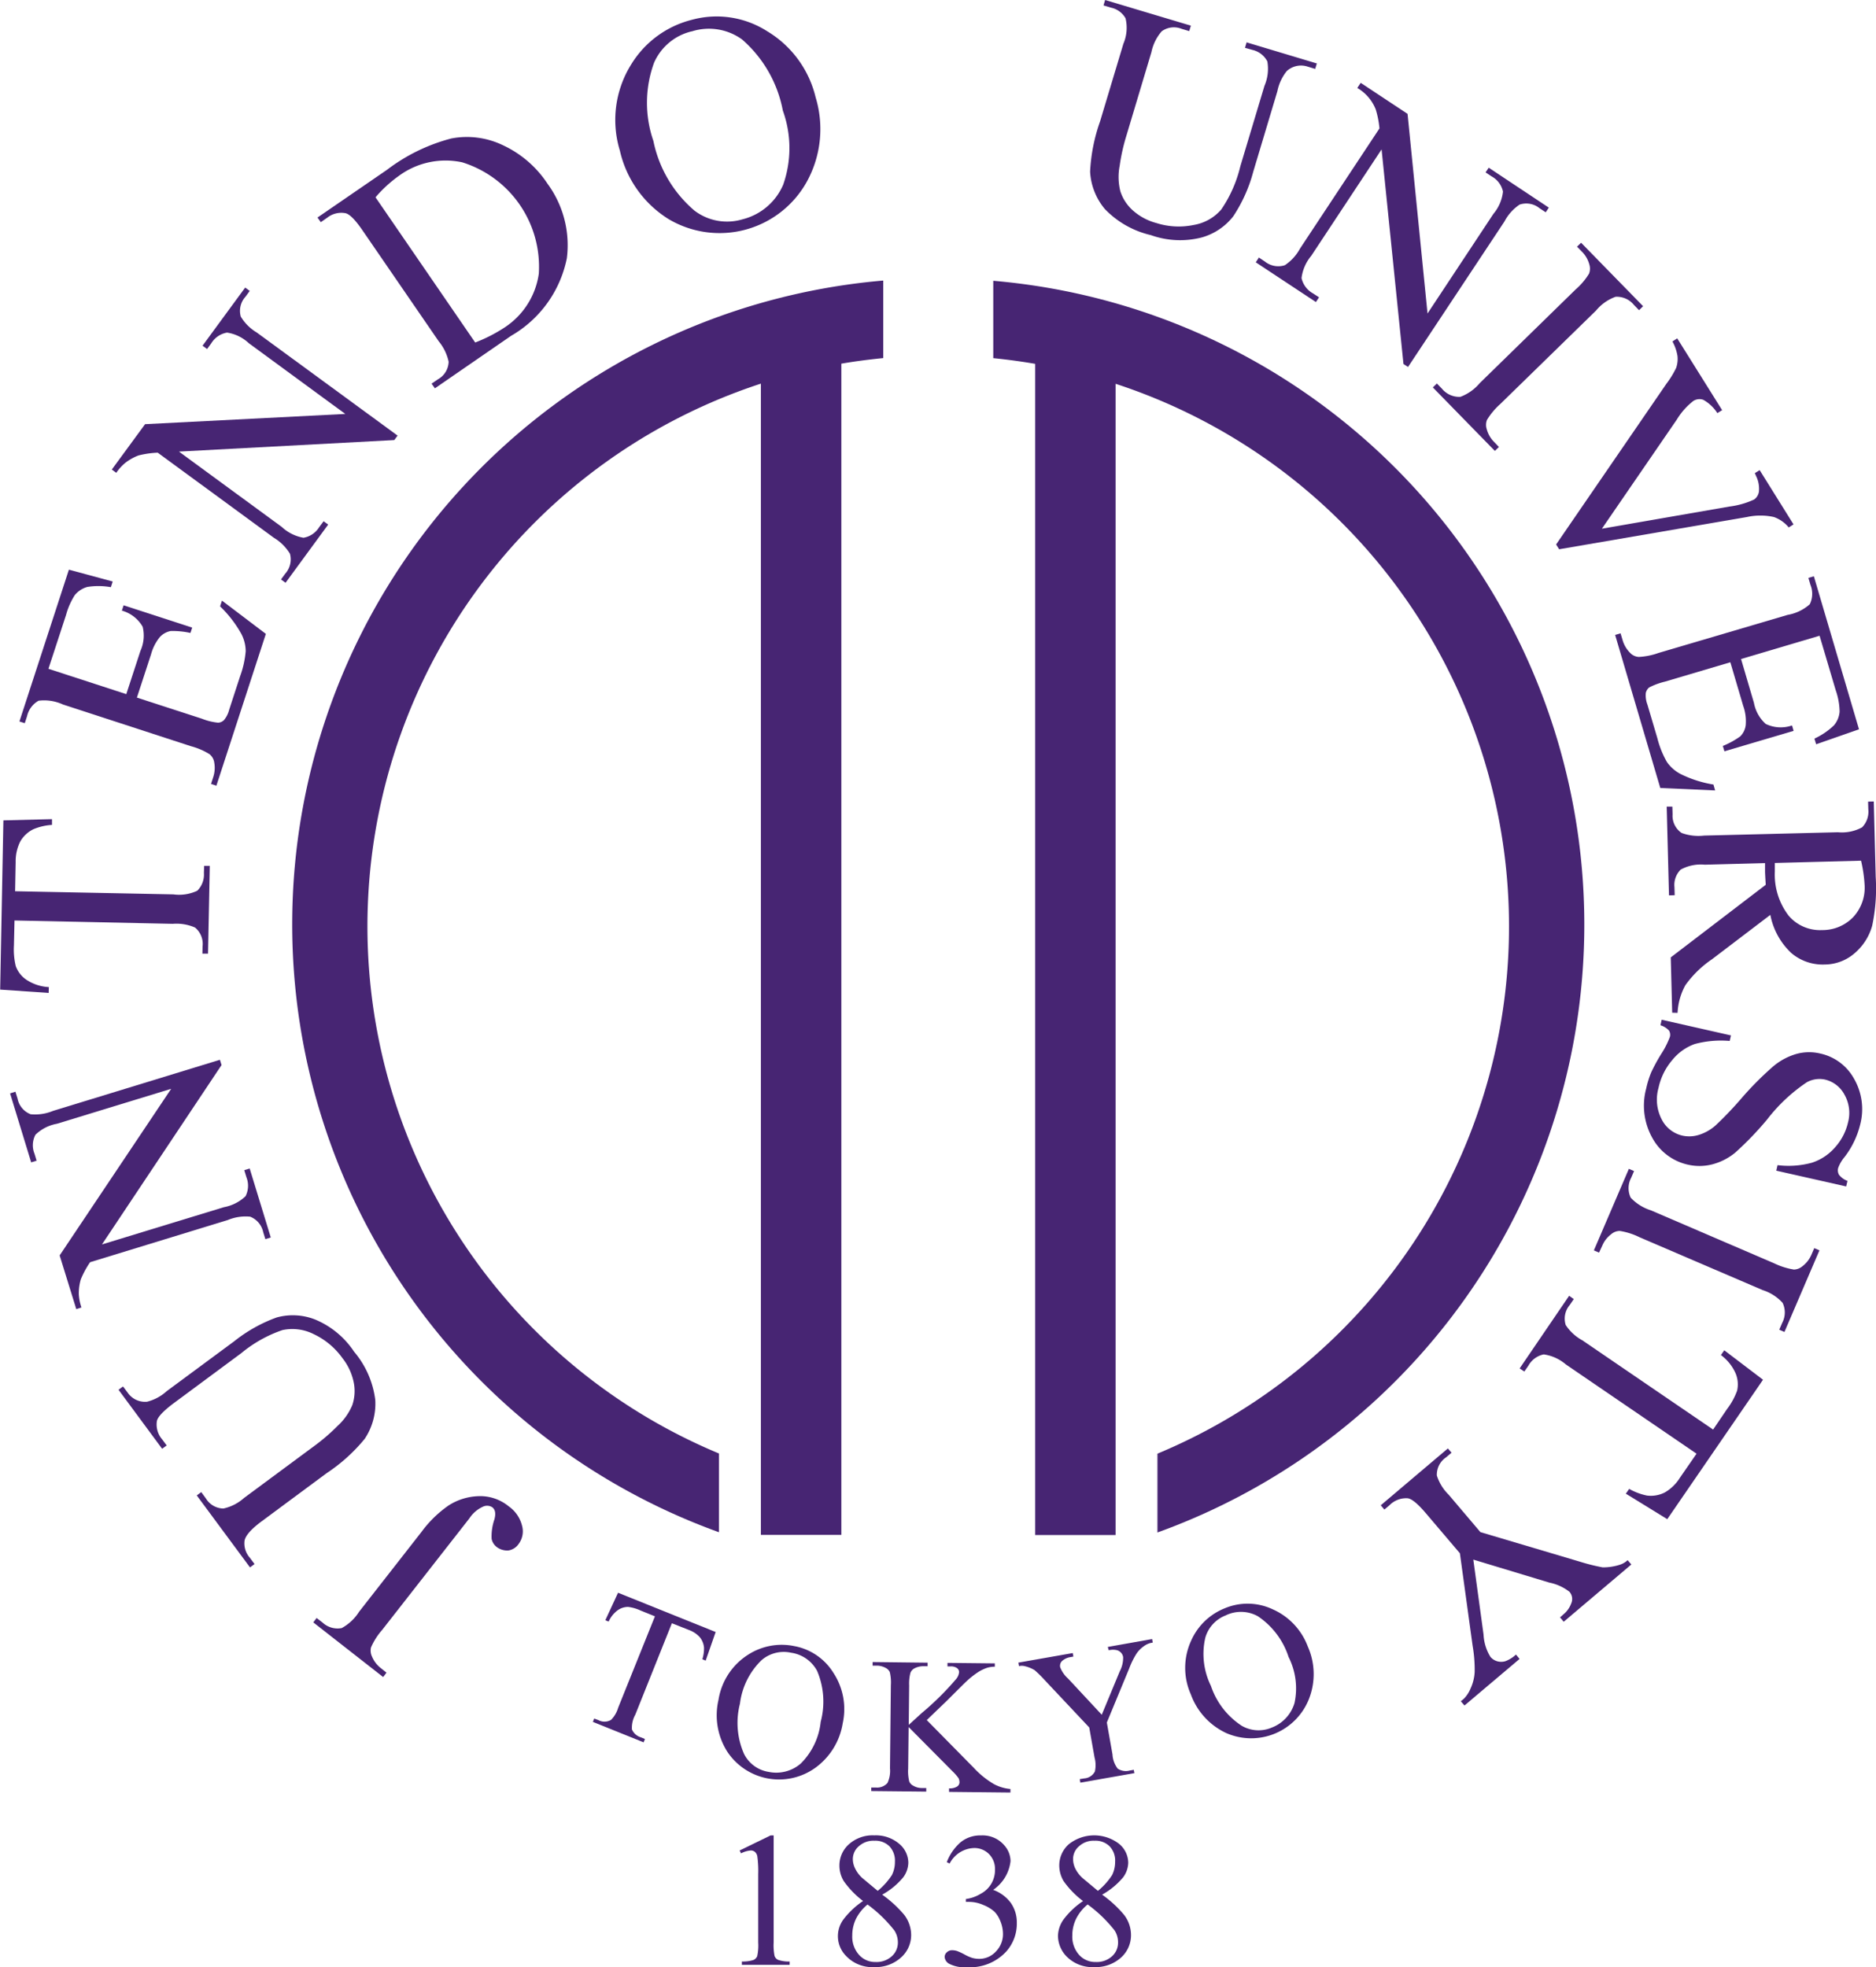 <svg id="グループ_4" data-name="グループ 4" xmlns="http://www.w3.org/2000/svg" width="56.388" height="59.123" viewBox="0 0 56.388 59.123">
  <path id="パス_1" data-name="パス 1" d="M1462.032,1463.8a19.423,19.423,0,0,0,12.828,18.271v-2.367a17.161,17.161,0,0,1,1.259-32.154v34.6h2.419v-35.2c.415-.072.834-.125,1.259-.168v-2.33a19.419,19.419,0,0,0-17.765,19.348" transform="translate(-1453.249 -1436.02)" fill="#472573"/>
  <path id="パス_2" data-name="パス 2" d="M1541.528,1444.463v2.326q.637.064,1.259.171v35.2h2.419v-34.6a17.161,17.161,0,0,1,1.257,32.154v2.369a19.421,19.421,0,0,0-4.935-37.619" transform="translate(-1511.673 -1436.025)" fill="#472573"/>
  <path id="パス_3" data-name="パス 3" d="M1512.769,1621.063l.929-.452h.093v3.22a1.643,1.643,0,0,0,.027.4.2.2,0,0,0,.11.121.986.986,0,0,0,.344.048v.1h-1.436v-.1a1.047,1.047,0,0,0,.35-.046.227.227,0,0,0,.11-.11,1.5,1.5,0,0,0,.031-.413v-2.059a3.191,3.191,0,0,0-.027-.534.228.228,0,0,0-.072-.132.189.189,0,0,0-.127-.043.758.758,0,0,0-.29.087Z" transform="translate(-1490.537 -1565.448)" fill="#472573"/>
  <path id="パス_4" data-name="パス 4" d="M1524.672,1622.582a2.718,2.718,0,0,1-.582-.6.894.894,0,0,1-.13-.466.85.85,0,0,1,.286-.641,1.065,1.065,0,0,1,.762-.267,1.077,1.077,0,0,1,.744.25.75.75,0,0,1,.279.573.766.766,0,0,1-.151.435,2.194,2.194,0,0,1-.634.524,3.591,3.591,0,0,1,.656.6,1,1,0,0,1,.214.606.9.9,0,0,1-.307.685,1.135,1.135,0,0,1-.805.286,1.082,1.082,0,0,1-.846-.337.843.843,0,0,1-.074-1.1,2.477,2.477,0,0,1,.587-.55m.134.106a1.328,1.328,0,0,0-.346.428,1.142,1.142,0,0,0-.113.5.815.815,0,0,0,.2.581.645.645,0,0,0,.5.219.678.678,0,0,0,.486-.171.548.548,0,0,0,.185-.417.652.652,0,0,0-.108-.363,4.093,4.093,0,0,0-.807-.779m.309-.408a2.07,2.07,0,0,0,.428-.478.879.879,0,0,0,.089-.4.625.625,0,0,0-.164-.461.605.605,0,0,0-.452-.168.655.655,0,0,0-.469.166.507.507,0,0,0-.18.387.643.643,0,0,0,.075.293.935.935,0,0,0,.212.277Z" transform="translate(-1498.729 -1565.447)" fill="#472573"/>
  <path id="パス_5" data-name="パス 5" d="M1536.092,1621.414a1.5,1.5,0,0,1,.411-.594.928.928,0,0,1,.62-.209.855.855,0,0,1,.7.3.723.723,0,0,1,.185.473,1.207,1.207,0,0,1-.522.863,1.139,1.139,0,0,1,.531.392,1.023,1.023,0,0,1,.18.6,1.256,1.256,0,0,1-.315.858,1.482,1.482,0,0,1-1.189.474,1,1,0,0,1-.524-.1.258.258,0,0,1-.141-.205.186.186,0,0,1,.065-.142.222.222,0,0,1,.159-.063.53.53,0,0,1,.144.022,1.692,1.692,0,0,1,.218.1,1.4,1.4,0,0,0,.233.106.788.788,0,0,0,.223.031.671.671,0,0,0,.5-.223.74.74,0,0,0,.211-.526,1.029,1.029,0,0,0-.1-.433.8.8,0,0,0-.159-.238,1.138,1.138,0,0,0-.334-.2,1.062,1.062,0,0,0-.43-.092h-.091v-.086a1.151,1.151,0,0,0,.447-.159.8.8,0,0,0,.427-.726.632.632,0,0,0-.183-.469.613.613,0,0,0-.449-.178.856.856,0,0,0-.731.466Z" transform="translate(-1507.634 -1565.448)" fill="#472573"/>
  <path id="パス_6" data-name="パス 6" d="M1549.606,1622.582a2.684,2.684,0,0,1-.584-.6.926.926,0,0,1-.13-.466.85.85,0,0,1,.286-.641,1.226,1.226,0,0,1,1.506-.017.747.747,0,0,1,.281.573.769.769,0,0,1-.151.435,2.249,2.249,0,0,1-.634.524,3.493,3.493,0,0,1,.654.6.991.991,0,0,1,.214.606.9.9,0,0,1-.3.685,1.136,1.136,0,0,1-.805.286,1.088,1.088,0,0,1-.848-.337.9.9,0,0,1-.242-.6.883.883,0,0,1,.172-.5,2.4,2.4,0,0,1,.586-.55m.132.106a1.322,1.322,0,0,0-.344.428,1.142,1.142,0,0,0-.115.5.824.824,0,0,0,.2.581.651.651,0,0,0,.505.219.682.682,0,0,0,.487-.171.547.547,0,0,0,.183-.417.65.65,0,0,0-.106-.363,4.075,4.075,0,0,0-.809-.779m.31-.408a2.035,2.035,0,0,0,.428-.478.9.9,0,0,0,.089-.4.617.617,0,0,0-.166-.461.6.6,0,0,0-.452-.168.644.644,0,0,0-.466.166.5.5,0,0,0-.18.387.659.659,0,0,0,.072.293.97.97,0,0,0,.214.277Z" transform="translate(-1517.053 -1565.447)" fill="#472573"/>
  <path id="パス_7" data-name="パス 7" d="M1499.8,1594.274l-.3.86-.1-.041a1.114,1.114,0,0,0,.05-.349.578.578,0,0,0-.128-.315.827.827,0,0,0-.331-.218l-.507-.2-1.1,2.749a.8.8,0,0,0-.1.444.421.421,0,0,0,.267.235l.124.051-.04.1-1.526-.615.041-.1.127.048a.39.39,0,0,0,.378-.007.862.862,0,0,0,.214-.365l1.106-2.748-.433-.175a1.263,1.263,0,0,0-.373-.108.537.537,0,0,0-.313.1.841.841,0,0,0-.272.341l-.1-.041.382-.826Z" transform="translate(-1478.289 -1545.225)" fill="#472573"/>
  <path id="パス_8" data-name="パス 8" d="M1512.52,1599.041a1.757,1.757,0,0,1,1.178.809,1.983,1.983,0,0,1,.276,1.511,2.053,2.053,0,0,1-.824,1.338,1.867,1.867,0,0,1-2.65-.492,2.042,2.042,0,0,1-.26-1.55,1.971,1.971,0,0,1,.9-1.364,1.864,1.864,0,0,1,1.379-.252m-.092.2a1.021,1.021,0,0,0-.893.223,2.188,2.188,0,0,0-.649,1.309,2.307,2.307,0,0,0,.125,1.512,1,1,0,0,0,.736.536,1.125,1.125,0,0,0,.966-.25,2.066,2.066,0,0,0,.6-1.254,2.358,2.358,0,0,0-.108-1.532,1.055,1.055,0,0,0-.781-.545" transform="translate(-1488.644 -1549.568)" fill="#472573"/>
  <path id="パス_9" data-name="パス 9" d="M1529.344,1602.7l1.415,1.437a2.688,2.688,0,0,0,.6.485,1.275,1.275,0,0,0,.5.149l0,.106-1.845-.019v-.106a.418.418,0,0,0,.24-.053.158.158,0,0,0,.074-.123.3.3,0,0,0-.026-.125,1.377,1.377,0,0,0-.177-.205l-1.326-1.336-.014,1.25a1.276,1.276,0,0,0,.034.389.254.254,0,0,0,.118.123.5.5,0,0,0,.26.07h.132l0,.108-1.653-.017v-.106l.139,0a.411.411,0,0,0,.35-.139.863.863,0,0,0,.074-.438l.026-2.5a1.333,1.333,0,0,0-.032-.392.265.265,0,0,0-.117-.122.558.558,0,0,0-.262-.072l-.137,0v-.108l1.653.019v.106l-.132,0a.565.565,0,0,0-.26.063.251.251,0,0,0-.125.137,1.269,1.269,0,0,0-.038.377l-.012,1.187c.038-.036.17-.156.394-.36a8.453,8.453,0,0,0,1.038-1.028.38.38,0,0,0,.081-.2.152.152,0,0,0-.06-.117.309.309,0,0,0-.2-.053h-.089l0-.106,1.423.015v.1a.81.81,0,0,0-.229.032,1.281,1.281,0,0,0-.253.118,2.524,2.524,0,0,0-.368.288q-.064.057-.587.581Z" transform="translate(-1501.488 -1551.004)" fill="#472573"/>
  <path id="パス_10" data-name="パス 10" d="M1547.04,1598.583l1.333-.237.019.106-.074.014a.578.578,0,0,0-.2.1.834.834,0,0,0-.224.233,2.553,2.553,0,0,0-.216.445l-.666,1.61.17.961a.767.767,0,0,0,.156.425.442.442,0,0,0,.36.058l.123-.022.019.1-1.624.286-.017-.106.134-.022a.389.389,0,0,0,.319-.206.88.88,0,0,0-.01-.425l-.159-.9-1.329-1.413a3.579,3.579,0,0,0-.314-.31,1.015,1.015,0,0,0-.3-.12.329.329,0,0,0-.168,0l-.019-.106,1.634-.287.019.106-.086.015a.5.5,0,0,0-.233.1.2.2,0,0,0-.077.206.866.866,0,0,0,.235.338l1.014,1.089.543-1.309a.871.871,0,0,0,.1-.423.243.243,0,0,0-.065-.134.25.25,0,0,0-.134-.077.547.547,0,0,0-.234.005Z" transform="translate(-1513.743 -1549.085)" fill="#472573"/>
  <path id="パス_11" data-name="パス 11" d="M1564.494,1594.465a1.769,1.769,0,0,1,1.429.038,1.981,1.981,0,0,1,1.052,1.117,2.039,2.039,0,0,1,.038,1.569,1.867,1.867,0,0,1-2.492,1.031,2.05,2.05,0,0,1-1.06-1.158,1.957,1.957,0,0,1,.015-1.633,1.851,1.851,0,0,1,1.019-.964m.029.214a1.02,1.02,0,0,0-.629.675,2.175,2.175,0,0,0,.168,1.449,2.308,2.308,0,0,0,.927,1.2,1.012,1.012,0,0,0,.909.051,1.134,1.134,0,0,0,.677-.737,2.089,2.089,0,0,0-.178-1.381,2.341,2.341,0,0,0-.923-1.225,1.046,1.046,0,0,0-.951-.034" transform="translate(-1527.666 -1546.135)" fill="#472573"/>
  <path id="パス_12" data-name="パス 12" d="M1466.609,1587.446l-.1.132-2.1-1.643.1-.132.178.137a.661.661,0,0,0,.576.166,1.418,1.418,0,0,0,.522-.49l1.876-2.4a3.446,3.446,0,0,1,.822-.8,1.77,1.77,0,0,1,.886-.274,1.349,1.349,0,0,1,.916.307,1.006,1.006,0,0,1,.4.587.629.629,0,0,1-.1.536.463.463,0,0,1-.3.2.515.515,0,0,1-.367-.106.407.407,0,0,1-.149-.24,1.564,1.564,0,0,1,.084-.587c.046-.173.026-.293-.062-.362a.287.287,0,0,0-.276-.022.963.963,0,0,0-.416.356l-2.619,3.349a2.013,2.013,0,0,0-.337.529.419.419,0,0,0,.031.274.852.852,0,0,0,.262.344Z" transform="translate(-1454.992 -1537.175)" fill="#472573"/>
  <path id="パス_13" data-name="パス 13" d="M1443.788,1565.573l-.137.1-1.31-1.773.135-.1.141.188a.631.631,0,0,0,.582.271,1.371,1.371,0,0,0,.589-.317l2.03-1.5a4.506,4.506,0,0,1,1.278-.716,1.829,1.829,0,0,1,1.148.06,2.6,2.6,0,0,1,1.178.971,2.769,2.769,0,0,1,.636,1.453,1.9,1.9,0,0,1-.319,1.166,5.141,5.141,0,0,1-1.144,1.031l-1.956,1.449c-.307.228-.478.42-.51.576a.65.65,0,0,0,.161.519l.139.187-.137.1-1.6-2.163.135-.1.142.194a.626.626,0,0,0,.524.3,1.368,1.368,0,0,0,.622-.319l2.181-1.614a5.925,5.925,0,0,0,.629-.55,1.778,1.778,0,0,0,.443-.627,1.322,1.322,0,0,0,.046-.661,1.735,1.735,0,0,0-.343-.749,2.227,2.227,0,0,0-.863-.721,1.427,1.427,0,0,0-.941-.122,3.923,3.923,0,0,0-1.237.694l-2.026,1.5c-.312.233-.481.411-.51.538a.683.683,0,0,0,.156.55Z" transform="translate(-1438.778 -1522.131)" fill="#472573"/>
  <path id="パス_14" data-name="パス 14" d="M1432.046,1540.2l-.5-1.615,3.352-5.007-3.433,1.05a1.242,1.242,0,0,0-.647.331.677.677,0,0,0-.028.57l.063.209-.163.05-.634-2.073.161-.05.065.211a.63.63,0,0,0,.392.466,1.4,1.4,0,0,0,.671-.1l5.018-1.537.049.159-3.594,5.391,3.666-1.12a1.276,1.276,0,0,0,.649-.329.692.692,0,0,0,.027-.57l-.065-.213.163-.05.634,2.073-.163.05-.064-.206a.64.64,0,0,0-.392-.469,1.382,1.382,0,0,0-.672.1l-4.14,1.268a2.745,2.745,0,0,0-.279.515,1.507,1.507,0,0,0-.06.445,1.46,1.46,0,0,0,.079.4Z" transform="translate(-1429.753 -1500.854)" fill="#472573"/>
  <path id="パス_15" data-name="パス 15" d="M1429,1505.5l1.461-.037,0,.173a1.721,1.721,0,0,0-.553.127.916.916,0,0,0-.4.37,1.325,1.325,0,0,0-.139.62l-.017.877,4.757.094a1.282,1.282,0,0,0,.718-.109.682.682,0,0,0,.2-.533l.007-.216.17,0-.053,2.64-.169,0,.005-.221a.635.635,0,0,0-.228-.565,1.391,1.391,0,0,0-.668-.111l-4.757-.1-.017.749a2.125,2.125,0,0,0,.055.622.836.836,0,0,0,.327.415,1.355,1.355,0,0,0,.667.216l-.005.175-1.458-.1Z" transform="translate(-1428.898 -1480.844)" fill="#472573"/>
  <path id="パス_16" data-name="パス 16" d="M1431.973,1480.155l2.34.762.425-1.3a1.113,1.113,0,0,0,.067-.726,1.041,1.041,0,0,0-.625-.484l.053-.16,2.061.67-.053.161a2.46,2.46,0,0,0-.593-.058.591.591,0,0,0-.325.18,1.392,1.392,0,0,0-.266.521l-.425,1.3,1.953.634a1.777,1.777,0,0,0,.488.12.271.271,0,0,0,.176-.077.8.8,0,0,0,.157-.314l.328-1.005a2.889,2.889,0,0,0,.168-.752,1.143,1.143,0,0,0-.134-.526,3.5,3.5,0,0,0-.636-.822l.057-.173,1.319,1-1.487,4.563-.161-.054.068-.211a.887.887,0,0,0,.029-.43.388.388,0,0,0-.149-.257,2.074,2.074,0,0,0-.555-.236l-3.847-1.254a1.349,1.349,0,0,0-.73-.112.715.715,0,0,0-.346.466l-.068.209-.161-.052,1.487-4.562,1.317.356-.055.17a2.15,2.15,0,0,0-.709-.007.751.751,0,0,0-.374.243,2.151,2.151,0,0,0-.265.6Z" transform="translate(-1430.517 -1460.055)" fill="#472573"/>
  <path id="パス_17" data-name="パス 17" d="M1441.579,1450.7l1-1.364,6.018-.307-2.9-2.126a1.223,1.223,0,0,0-.654-.319.691.691,0,0,0-.473.319l-.127.175-.137-.1,1.281-1.747.137.1-.13.178a.63.63,0,0,0-.139.593,1.379,1.379,0,0,0,.479.478l4.235,3.1-.1.134-6.472.346,3.092,2.266a1.278,1.278,0,0,0,.651.324.69.69,0,0,0,.473-.32l.132-.176.137.1-1.281,1.749-.137-.1.127-.173a.64.64,0,0,0,.142-.6,1.419,1.419,0,0,0-.481-.478l-3.493-2.559a2.811,2.811,0,0,0-.58.084,1.538,1.538,0,0,0-.394.221,1.416,1.416,0,0,0-.272.3Z" transform="translate(-1438.218 -1436.588)" fill="#472573"/>
  <path id="パス_18" data-name="パス 18" d="M1468.439,1435.713l-.1-.141.194-.132a.623.623,0,0,0,.319-.526,1.444,1.444,0,0,0-.3-.617l-2.278-3.316c-.219-.322-.392-.5-.519-.531a.683.683,0,0,0-.553.135l-.192.134-.1-.139,2.09-1.435a5.469,5.469,0,0,1,1.931-.941,2.492,2.492,0,0,1,1.562.207,3.239,3.239,0,0,1,1.333,1.156,3.119,3.119,0,0,1,.579,2.237,3.481,3.481,0,0,1-1.676,2.331Zm1.211-1.377a4.609,4.609,0,0,0,.879-.449,2.318,2.318,0,0,0,1.033-1.617,3.288,3.288,0,0,0-2.3-3.349,2.368,2.368,0,0,0-1.908.408,3.871,3.871,0,0,0-.7.643Z" transform="translate(-1455.367 -1424.042)" fill="#472573"/>
  <path id="パス_19" data-name="パス 19" d="M1500.979,1414.594a2.821,2.821,0,0,1,2.268.343,3.178,3.178,0,0,1,1.456,1.987,3.275,3.275,0,0,1-.25,2.508,3,3,0,0,1-4.173,1.149,3.272,3.272,0,0,1-1.461-2.056,3.149,3.149,0,0,1,.346-2.6,2.988,2.988,0,0,1,1.814-1.331m0,.346a1.65,1.65,0,0,0-1.134.947,3.505,3.505,0,0,0-.019,2.345,3.721,3.721,0,0,0,1.24,2.1,1.62,1.62,0,0,0,1.441.257,1.806,1.806,0,0,0,1.22-1.038,3.319,3.319,0,0,0-.01-2.23,3.754,3.754,0,0,0-1.226-2.138,1.7,1.7,0,0,0-1.511-.241" transform="translate(-1480.187 -1413.998)" fill="#472573"/>
  <path id="パス_20" data-name="パス 20" d="M1557.175,1414.067l.048-.164,2.112.634-.05.164-.224-.068a.635.635,0,0,0-.629.132,1.4,1.4,0,0,0-.283.606l-.725,2.419a4.522,4.522,0,0,1-.6,1.339,1.824,1.824,0,0,1-.954.639,2.61,2.61,0,0,1-1.525-.072,2.783,2.783,0,0,1-1.381-.783,1.9,1.9,0,0,1-.444-1.125,5.254,5.254,0,0,1,.3-1.511l.7-2.331a1.223,1.223,0,0,0,.065-.767.659.659,0,0,0-.438-.319l-.224-.067.048-.163,2.578.771-.05.164-.228-.068a.619.619,0,0,0-.6.075,1.377,1.377,0,0,0-.308.625l-.779,2.6a5.763,5.763,0,0,0-.175.814,1.759,1.759,0,0,0,.021.771,1.313,1.313,0,0,0,.358.557,1.725,1.725,0,0,0,.723.394,2.215,2.215,0,0,0,1.124.058,1.4,1.4,0,0,0,.826-.463,3.9,3.9,0,0,0,.574-1.3l.725-2.416a1.3,1.3,0,0,0,.087-.737.676.676,0,0,0-.452-.346Z" transform="translate(-1519.754 -1412.63)" fill="#472573"/>
  <path id="パス_21" data-name="パス 21" d="M1574.467,1422.022l1.409.932.6,6,1.98-2.994a1.246,1.246,0,0,0,.288-.67.683.683,0,0,0-.341-.456l-.182-.12.094-.142,1.807,1.2-.093.141-.185-.122a.63.63,0,0,0-.6-.11,1.373,1.373,0,0,0-.454.505l-2.9,4.375-.137-.089-.658-6.45-2.115,3.2a1.282,1.282,0,0,0-.291.667.7.7,0,0,0,.341.459l.185.12-.094.142-1.807-1.194.093-.144.18.12a.642.642,0,0,0,.6.111,1.393,1.393,0,0,0,.456-.5l2.388-3.611a2.728,2.728,0,0,0-.113-.575,1.3,1.3,0,0,0-.553-.641Z" transform="translate(-1533.568 -1419.532)" fill="#472573"/>
  <path id="パス_22" data-name="パス 22" d="M1593.364,1446.3l-.122.118-1.864-1.908.122-.118.154.159a.671.671,0,0,0,.551.242,1.4,1.4,0,0,0,.584-.414l2.878-2.811a2.028,2.028,0,0,0,.406-.478.42.42,0,0,0,.009-.274.869.869,0,0,0-.216-.379l-.154-.158.122-.118,1.864,1.908-.122.12-.158-.163a.659.659,0,0,0-.548-.24,1.348,1.348,0,0,0-.586.413l-2.879,2.809a2.112,2.112,0,0,0-.4.478.414.414,0,0,0-.007.279.852.852,0,0,0,.212.374Z" transform="translate(-1548.31 -1432.866)" fill="#472573"/>
  <path id="パス_23" data-name="パス 23" d="M1612.487,1456.565l-.144.091a1.018,1.018,0,0,0-.445-.313,1.885,1.885,0,0,0-.812,0l-5.644.969-.091-.144,3.313-4.827a2.811,2.811,0,0,0,.295-.48.82.82,0,0,0,.04-.358,1.34,1.34,0,0,0-.152-.437l.144-.093,1.35,2.158-.144.089a1.179,1.179,0,0,0-.423-.4.34.34,0,0,0-.3.036,2.06,2.06,0,0,0-.495.558l-2.252,3.28,3.833-.666a2.493,2.493,0,0,0,.742-.211.349.349,0,0,0,.146-.246.866.866,0,0,0-.093-.473c-.005-.015-.015-.04-.031-.074l.145-.091Z" transform="translate(-1558.578 -1440.804)" fill="#472573"/>
  <path id="パス_24" data-name="パス 24" d="M1618.183,1479.688l-2.36.7.387,1.316a1.127,1.127,0,0,0,.355.635,1.037,1.037,0,0,0,.79.045l.048.163-2.08.614-.048-.161a2.472,2.472,0,0,0,.524-.288.579.579,0,0,0,.164-.334,1.368,1.368,0,0,0-.075-.581l-.387-1.312-1.968.583a2.065,2.065,0,0,0-.473.175.3.3,0,0,0-.1.164.775.775,0,0,0,.048.349l.3,1.013a2.791,2.791,0,0,0,.288.716,1.156,1.156,0,0,0,.408.358,3.471,3.471,0,0,0,.989.317l.051.177-1.649-.074-1.357-4.6.163-.048.063.21a.887.887,0,0,0,.219.372.388.388,0,0,0,.267.128,2.069,2.069,0,0,0,.593-.12l3.88-1.144a1.345,1.345,0,0,0,.666-.32.714.714,0,0,0,.021-.579l-.063-.212.164-.05,1.357,4.6-1.288.45-.052-.17a2.153,2.153,0,0,0,.588-.4.722.722,0,0,0,.169-.413,2.039,2.039,0,0,0-.116-.639Z" transform="translate(-1563.491 -1460.581)" fill="#472573"/>
  <path id="パス_25" data-name="パス 25" d="M1618.069,1509.775l-.043-1.662,2.855-2.182c-.01-.156-.017-.283-.021-.382v-.128c0-.044,0-.093,0-.142l-1.809.048a1.263,1.263,0,0,0-.726.147.647.647,0,0,0-.188.527l.007.243-.171.005-.069-2.667.17,0,.007.231a.622.622,0,0,0,.271.56,1.465,1.465,0,0,0,.678.079l4.02-.1a1.277,1.277,0,0,0,.726-.147.673.673,0,0,0,.188-.538l-.007-.235.171-.005.058,2.268a5.429,5.429,0,0,1-.106,1.467,1.673,1.673,0,0,1-.512.812,1.381,1.381,0,0,1-.916.353,1.455,1.455,0,0,1-1.006-.348,2.123,2.123,0,0,1-.627-1.144l-1.752,1.333a3.164,3.164,0,0,0-.8.778,1.9,1.9,0,0,0-.236.834Zm3.085-4.5c0,.058,0,.106,0,.151s0,.079,0,.106a2.028,2.028,0,0,0,.42,1.333,1.238,1.238,0,0,0,1,.427,1.277,1.277,0,0,0,.937-.391,1.3,1.3,0,0,0,.341-.975,4.213,4.213,0,0,0-.106-.719Z" transform="translate(-1567.807 -1479.339)" fill="#472573"/>
  <path id="パス_26" data-name="パス 26" d="M1621.4,1533.192l-2.1-.474.038-.166a2.661,2.661,0,0,0,1.028-.072,1.546,1.546,0,0,0,.7-.463,1.68,1.68,0,0,0,.391-.752,1.11,1.11,0,0,0-.109-.834.892.892,0,0,0-.579-.45.788.788,0,0,0-.55.079,5.064,5.064,0,0,0-1.194,1.119,9.606,9.606,0,0,1-.963,1,1.8,1.8,0,0,1-.685.349,1.55,1.55,0,0,1-.731.01,1.615,1.615,0,0,1-1.069-.8,1.983,1.983,0,0,1-.187-1.49,2.8,2.8,0,0,1,.152-.488,5.4,5.4,0,0,1,.293-.54,2.628,2.628,0,0,0,.266-.521.242.242,0,0,0-.026-.192.566.566,0,0,0-.257-.159l.037-.166,2.083.471-.038.166a3.038,3.038,0,0,0-1.05.092,1.538,1.538,0,0,0-.675.48,1.9,1.9,0,0,0-.416.843,1.288,1.288,0,0,0,.1.949.929.929,0,0,0,.625.483.963.963,0,0,0,.48-.021,1.376,1.376,0,0,0,.512-.288,10.829,10.829,0,0,0,.786-.824,9.51,9.51,0,0,1,.947-.951,1.893,1.893,0,0,1,.687-.37,1.431,1.431,0,0,1,.728-.014,1.529,1.529,0,0,1,1.012.755,1.831,1.831,0,0,1,.185,1.382,2.634,2.634,0,0,1-.469.973,1.084,1.084,0,0,0-.192.329.272.272,0,0,0,.026.206.578.578,0,0,0,.254.182Z" transform="translate(-1565.909 -1497.534)" fill="#472573"/>
  <path id="パス_27" data-name="パス 27" d="M1609.79,1547.594l-.156-.067,1.052-2.451.156.067-.086.2a.666.666,0,0,0-.015.6,1.41,1.41,0,0,0,.607.38l3.7,1.59a2.155,2.155,0,0,0,.6.19.417.417,0,0,0,.255-.1.861.861,0,0,0,.269-.344l.086-.2.156.067-1.052,2.453-.156-.068.089-.207a.666.666,0,0,0,.012-.6,1.364,1.364,0,0,0-.6-.384l-3.7-1.588a2.058,2.058,0,0,0-.595-.19.4.4,0,0,0-.259.1.827.827,0,0,0-.265.339Z" transform="translate(-1561.726 -1509.947)" fill="#472573"/>
  <path id="パス_28" data-name="パス 28" d="M1605.64,1566.154l-1.245-.766.1-.144a1.843,1.843,0,0,0,.533.2.927.927,0,0,0,.538-.093,1.308,1.308,0,0,0,.454-.442l.5-.723-3.93-2.684a1.3,1.3,0,0,0-.663-.3.684.684,0,0,0-.461.338l-.122.177-.141-.094,1.487-2.183.14.1-.124.18a.632.632,0,0,0-.118.6,1.394,1.394,0,0,0,.5.459l3.93,2.682.421-.62a2.066,2.066,0,0,0,.3-.548.853.853,0,0,0-.046-.524,1.371,1.371,0,0,0-.44-.547l.1-.144,1.165.885Z" transform="translate(-1555.526 -1520.496)" fill="#472573"/>
  <path id="パス_29" data-name="パス 29" d="M1589.626,1583.052l-1.656,1.4-.111-.127.093-.077a.956.956,0,0,0,.2-.306,1.344,1.344,0,0,0,.124-.5,4.206,4.206,0,0,0-.062-.788l-.382-2.777-1.011-1.189c-.247-.293-.433-.449-.56-.464a.7.7,0,0,0-.545.209l-.154.13-.109-.128,2.018-1.709.11.128-.168.142a.631.631,0,0,0-.274.544,1.4,1.4,0,0,0,.356.577l.953,1.124,2.989.888a5.88,5.88,0,0,0,.685.171,1.634,1.634,0,0,0,.519-.079.609.609,0,0,0,.233-.137l.111.13-2.033,1.721-.11-.132.1-.088a.771.771,0,0,0,.238-.336.324.324,0,0,0-.057-.346,1.434,1.434,0,0,0-.6-.274l-2.288-.692.308,2.254a1.393,1.393,0,0,0,.206.668.417.417,0,0,0,.2.132.439.439,0,0,0,.248,0,.971.971,0,0,0,.321-.2Z" transform="translate(-1543.951 -1533.194)" fill="#472573"/>
</svg>

